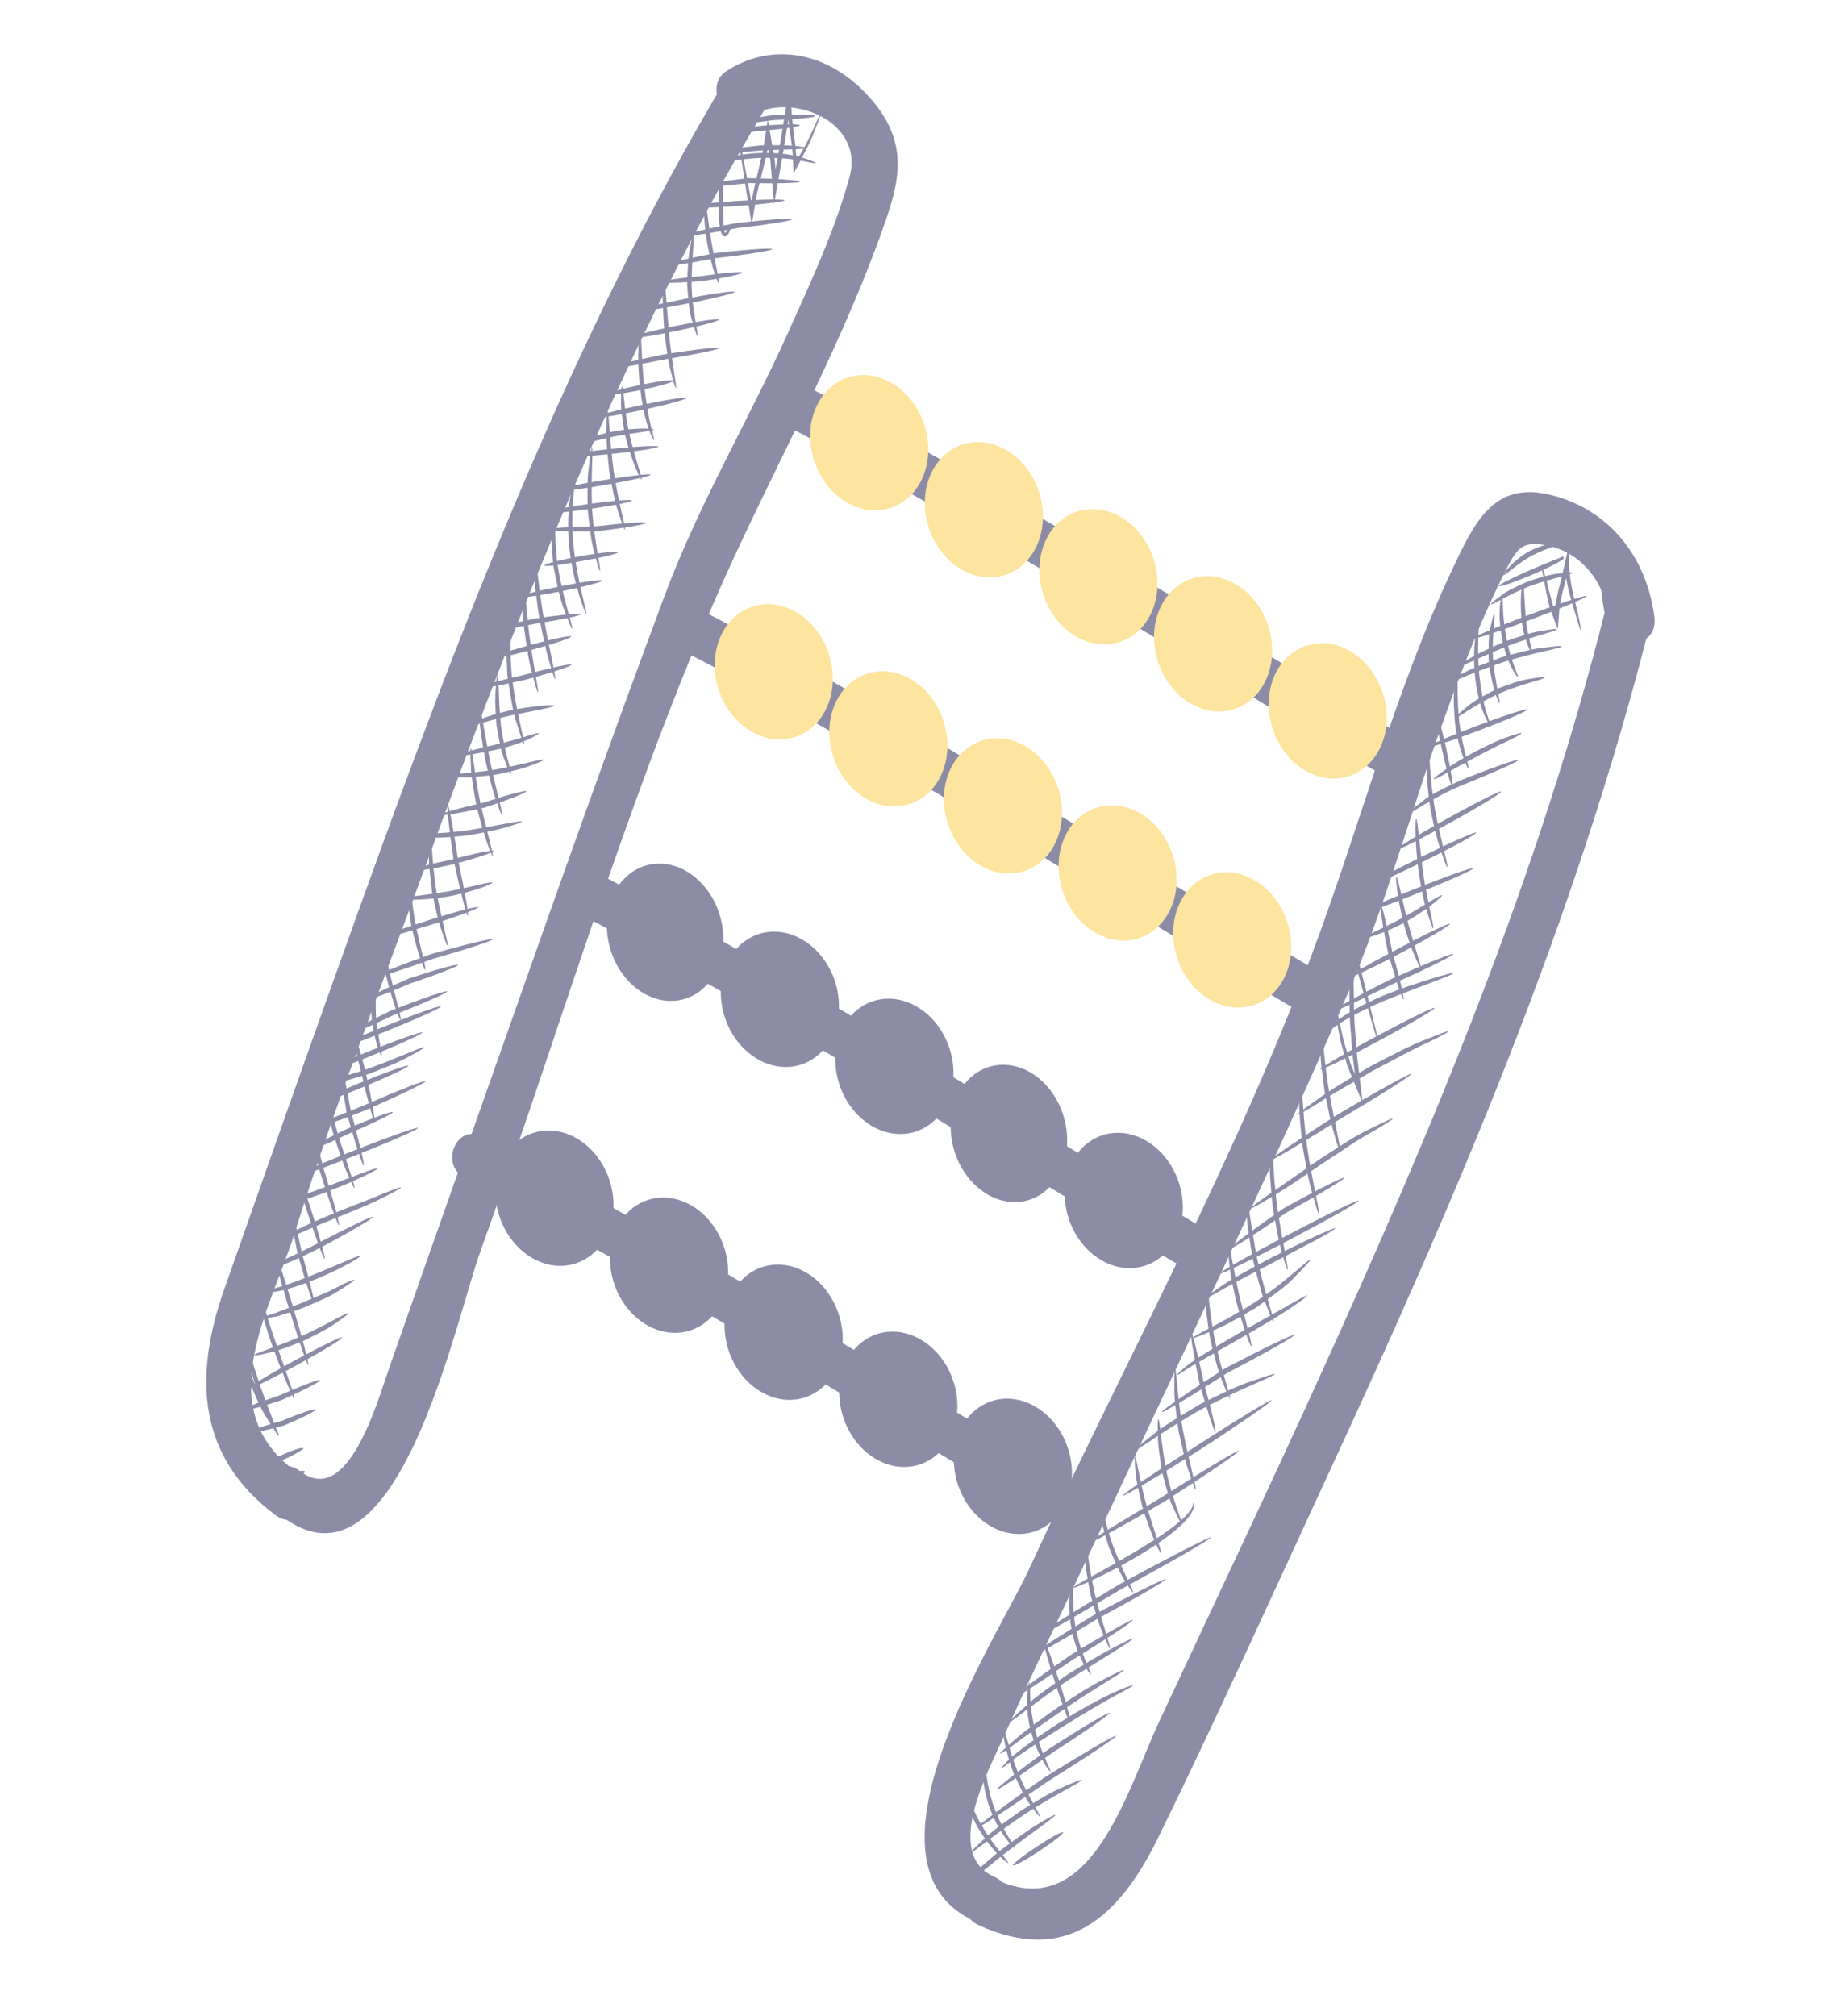 <svg width="272" height="297" viewBox="0 0 272 297" fill="none" xmlns="http://www.w3.org/2000/svg">
<g opacity="0.5">
<path d="M107.096 11.417C84.498 49.234 68.19 91.506 52.88 134.025C46.178 152.635 39.598 171.314 33.026 189.99C28.585 202.613 28.947 214.521 40.599 223.238C44.361 226.05 47.042 219.384 43.319 216.598C30.948 207.345 39.943 192.723 43.335 181.908C49.357 162.704 56.716 143.962 63.582 125.192C77.338 87.582 92.289 50.241 112.321 16.723C114.616 12.882 109.412 7.544 107.096 11.417Z" fill="#191A50"/>
<path d="M110.936 17.014C116.195 13.57 127.486 17.656 125.165 26.109C122.988 34.036 119.51 41.467 116.226 48.772C110.353 61.831 102.979 74.239 97.917 87.794C87.745 115.016 78.161 142.527 68.451 169.996C64.755 180.453 61.068 190.907 57.406 201.381C55.6 206.532 51.26 222.206 44.208 216.746C40.496 213.874 37.832 220.537 41.501 223.375C58.447 236.491 67.061 194.678 70.785 184.362C82.218 152.68 91.849 119.546 105.114 88.909C113.026 70.629 122.877 53.623 129.73 34.668C132.143 27.998 134.199 22.13 129.177 15.622C123.17 7.836 114.195 5.787 106.993 10.502C103.388 12.857 107.354 19.356 110.936 17.014Z" fill="#191A50"/>
<path d="M236.635 89.463C226.73 129.028 211.177 165.972 194.808 202.045C186.96 219.337 178.823 236.438 170.81 253.621C165.985 263.968 160.809 283.347 146.905 276.999C142.807 275.13 140.047 281.748 144.185 283.638C157.147 289.553 164.907 282.498 170.691 270.676C179.238 253.208 187.293 235.363 195.493 217.656C214.233 177.193 232.134 135.839 243.305 91.237C244.449 86.667 237.771 84.932 236.635 89.463Z" fill="#191A50"/>
<path d="M243.761 90.85C242.5 81.226 236.232 74.507 227.784 72.77C219.968 71.163 217.168 77.157 214.069 83.715C205.594 101.642 200.423 121.558 193.407 140.316C181.65 171.767 165.453 201.149 151.579 231.291C147.049 241.128 124.846 274.823 143.755 283.117C147.847 284.913 150.606 278.307 146.463 276.489C138.92 273.181 145.666 260.872 147.809 256.056C152.5 245.532 157.582 235.222 162.431 224.798C174.543 198.769 187.062 173.009 198.513 146.547C204.223 133.357 208.047 118.87 213.014 105.251C215.669 97.97 218.456 90.711 221.917 83.925C223.569 80.688 224.387 79.64 227.985 80.379C232.901 81.389 236.369 85.548 237.086 91.025C237.724 95.886 244.403 95.743 243.761 90.85Z" fill="#191A50"/>
<path d="M114.851 62.212C145.282 77.997 174.467 96.907 204.179 114.489C207.829 116.649 210.338 110.575 206.687 108.415C176.974 90.83 147.791 71.921 117.36 56.136C113.643 54.207 111.114 60.274 114.851 62.212Z" fill="#191A50"/>
<path d="M124.599 73.922C129.004 76.613 134.131 74.901 136.051 70.099C137.971 65.296 135.956 59.221 131.551 56.531C127.146 53.84 122.019 55.552 120.099 60.355C118.18 65.157 120.194 71.232 124.599 73.922Z" fill="#FCCC41"/>
<path d="M152.943 79.974C151.023 84.776 145.895 86.488 141.491 83.798C137.087 81.108 135.072 75.032 136.991 70.231C138.91 65.429 144.039 63.717 148.443 66.407C152.846 69.097 154.862 75.173 152.943 79.974Z" fill="#FCCC41"/>
<path d="M169.826 89.85C167.907 94.651 162.78 96.365 158.373 93.673C153.969 90.983 151.954 84.906 153.873 80.105C155.792 75.304 160.921 73.591 165.324 76.281C169.732 78.973 171.745 85.049 169.826 89.85Z" fill="#FCCC41"/>
<path d="M175.266 103.556C179.671 106.246 184.798 104.534 186.718 99.732C188.638 94.929 186.623 88.855 182.218 86.164C177.813 83.473 172.686 85.185 170.766 89.988C168.847 94.79 170.861 100.865 175.266 103.556Z" fill="#FCCC41"/>
<path d="M203.605 109.609C201.686 114.411 196.557 116.123 192.153 113.433C187.751 110.744 185.736 104.668 187.655 99.867C189.574 95.065 194.701 93.352 199.105 96.041C203.509 98.731 205.524 104.808 203.605 109.609Z" fill="#FCCC41"/>
<path d="M100.78 95.968C131.212 111.751 160.395 130.665 190.108 148.245C193.757 150.406 196.267 144.33 192.616 142.17C162.903 124.585 133.72 105.677 103.289 89.891C99.571 87.963 97.043 94.028 100.78 95.968Z" fill="#191A50"/>
<path d="M121.986 103.852C120.067 108.653 114.94 110.367 110.535 107.676C106.131 104.986 104.116 98.91 106.035 94.108C107.954 89.307 113.082 87.597 117.486 90.287C121.89 92.98 123.906 99.051 121.986 103.852Z" fill="#FCCC41"/>
<path d="M138.873 113.728C136.954 118.529 131.825 120.242 127.421 117.552C123.018 114.862 121.002 108.786 122.921 103.984C124.841 99.183 129.969 97.473 134.372 100.163C138.775 102.855 140.792 108.927 138.873 113.728Z" fill="#FCCC41"/>
<path d="M155.758 123.604C153.839 128.405 148.712 130.119 144.304 127.426C139.901 124.736 137.885 118.66 139.804 113.859C141.723 109.057 146.851 107.347 151.255 110.037C155.662 112.731 157.677 118.802 155.758 123.604Z" fill="#FCCC41"/>
<path d="M172.652 133.485C170.733 138.287 165.606 140.001 161.201 137.309C156.797 134.619 154.782 128.543 156.701 123.742C158.62 118.94 163.746 117.229 168.152 119.92C172.558 122.614 174.572 128.684 172.652 133.485Z" fill="#FCCC41"/>
<path d="M189.535 143.363C187.616 148.164 182.487 149.877 178.084 147.187C173.682 144.498 171.666 138.422 173.586 133.62C175.505 128.819 180.631 127.107 185.034 129.797C189.437 132.489 191.454 138.562 189.535 143.363Z" fill="#FCCC41"/>
<path d="M84.79 134.344C115.221 150.129 144.405 169.041 174.118 186.623C177.767 188.784 180.276 182.708 176.627 180.546C146.913 162.963 117.73 144.055 87.299 128.27C83.582 126.339 81.054 132.404 84.79 134.344Z" fill="#191A50"/>
<path d="M104.655 144.492C107.647 140.533 107.093 134.129 103.417 130.188C99.741 126.247 94.335 126.262 91.343 130.221C88.351 134.179 88.906 140.584 92.582 144.525C96.257 148.466 101.663 148.451 104.655 144.492Z" fill="#191A50"/>
<path d="M122.889 152.107C120.971 156.906 115.842 158.62 111.438 155.929C107.033 153.239 105.018 147.16 106.936 142.361C108.855 137.561 113.984 135.849 118.388 138.539C122.792 141.23 124.808 147.306 122.889 152.107Z" fill="#191A50"/>
<path d="M139.768 161.983C137.85 166.781 132.723 168.496 128.314 165.803C123.91 163.113 121.895 157.034 123.813 152.236C125.732 147.435 130.86 145.723 135.265 148.414C139.673 151.107 141.687 157.182 139.768 161.983Z" fill="#191A50"/>
<path d="M155.315 174.128C158.307 170.169 157.753 163.765 154.077 159.823C150.401 155.882 144.996 155.897 142.004 159.856C139.011 163.815 139.566 170.219 143.242 174.16C146.918 178.101 152.323 178.087 155.315 174.128Z" fill="#191A50"/>
<path d="M173.553 181.742C171.635 186.54 166.506 188.254 162.102 185.564C157.699 182.874 155.684 176.796 157.602 171.997C159.521 167.196 164.648 165.483 169.052 168.174C173.456 170.864 175.472 176.941 173.553 181.742Z" fill="#191A50"/>
<path d="M68.466 173.52C98.898 189.303 128.082 208.215 157.794 225.797C161.444 227.956 163.953 221.882 160.304 219.72C130.589 202.137 101.407 183.228 70.975 167.443C67.258 165.514 64.73 171.58 68.466 173.52Z" fill="#191A50"/>
<path d="M89.672 181.404C87.753 186.205 82.626 187.919 78.22 185.228C73.817 182.538 71.801 176.461 73.72 171.66C75.64 166.859 80.768 165.146 85.172 167.836C89.577 170.529 91.591 176.602 89.672 181.404Z" fill="#191A50"/>
<path d="M106.56 191.28C104.641 196.081 99.512 197.794 95.108 195.104C90.704 192.414 88.689 186.337 90.608 181.536C92.527 176.734 97.656 175.022 102.06 177.712C106.463 180.404 108.479 186.478 106.56 191.28Z" fill="#191A50"/>
<path d="M123.444 201.155C121.524 205.956 116.398 207.67 111.99 204.978C107.586 202.288 105.571 196.212 107.49 191.41C109.409 186.609 114.538 184.896 118.942 187.586C123.348 190.281 125.363 196.354 123.444 201.155Z" fill="#191A50"/>
<path d="M140.339 211.037C138.42 215.838 133.293 217.552 128.887 214.861C124.484 212.171 122.468 206.094 124.387 201.293C126.307 196.492 131.433 194.778 135.839 197.469C140.246 200.164 142.258 206.235 140.339 211.037Z" fill="#191A50"/>
<path d="M157.222 220.914C155.303 225.716 150.174 227.428 145.77 224.738C141.368 222.05 139.353 215.973 141.272 211.172C143.191 206.37 148.318 204.657 152.722 207.347C157.125 210.039 159.141 216.113 157.222 220.914Z" fill="#191A50"/>
<path d="M124.32 14.094C124.298 14.338 121.024 13.738 117 13.488C112.979 13.335 109.819 14.006 109.748 13.738C109.722 13.639 110.505 13.421 111.801 13.144C113.085 12.765 114.939 12.791 116.976 12.754C119.015 12.946 120.867 13.111 122.191 13.466C123.517 13.762 124.328 13.992 124.32 14.094Z" fill="#191A50"/>
<path d="M120.167 17.095C120.184 17.298 117.442 17.568 114.044 17.696C110.711 18.153 107.968 18.375 107.915 18.173C107.862 17.976 110.565 17.42 113.954 16.959C117.367 16.828 120.15 16.889 120.167 17.095Z" fill="#191A50"/>
<path d="M117.858 18.448C117.888 18.649 115.42 19.017 112.34 19.26C109.305 19.627 106.812 19.782 106.763 19.576C106.714 19.38 109.169 18.892 112.245 18.523C115.314 18.278 117.827 18.244 117.858 18.448Z" fill="#191A50"/>
<path d="M118.798 21.788C118.806 22.02 115.774 21.988 112.072 22.174C108.382 22.438 105.456 23.065 105.389 22.816C105.363 22.717 106.078 22.478 107.265 22.178C108.439 21.815 110.124 21.633 111.986 21.438C115.735 21.246 118.793 21.613 118.798 21.788Z" fill="#191A50"/>
<path d="M120.192 24.025C120.17 24.139 119.271 23.908 117.828 23.635C116.38 23.38 114.375 23.203 112.173 23.263C107.772 23.463 104.298 24.385 104.237 24.14C104.213 24.047 105.056 23.729 106.463 23.356C107.872 23.006 109.858 22.618 112.103 22.528C114.35 22.465 116.412 22.73 117.877 23.123C119.339 23.536 120.211 23.945 120.192 24.025Z" fill="#191A50"/>
<path d="M117.895 26.764C117.89 26.968 114.521 27.06 110.368 26.982C106.268 27.446 102.908 27.654 102.866 27.454C102.822 27.253 106.147 26.711 110.289 26.243C114.492 26.318 117.9 26.564 117.895 26.764Z" fill="#191A50"/>
<path d="M115.593 29.512C115.617 29.715 112.378 30.099 108.355 30.37C104.333 30.641 101.052 30.693 101.028 30.49C101.004 30.287 104.245 29.904 108.266 29.632C112.288 29.361 115.569 29.307 115.593 29.512Z" fill="#191A50"/>
<path d="M116.756 32.303C116.786 32.507 113.116 33.096 108.559 33.618C104.081 34.474 100.405 35.016 100.348 34.814C100.293 34.615 103.911 33.743 108.431 32.88C113.002 32.356 116.728 32.097 116.756 32.303Z" fill="#191A50"/>
<path d="M113.779 36.71C113.808 36.913 110.138 37.503 105.582 38.024C101.103 38.881 97.427 39.422 97.371 39.221C97.316 39.022 100.934 38.15 105.453 37.286C110.024 36.763 113.75 36.504 113.779 36.71Z" fill="#191A50"/>
<path d="M109.391 40.167C109.444 40.366 106.84 40.92 103.578 41.402C100.309 41.688 97.634 41.733 97.603 41.534C97.571 41.327 100.204 40.95 103.473 40.664C106.69 40.185 109.34 39.966 109.391 40.167Z" fill="#191A50"/>
<path d="M108.251 43.004C108.29 43.206 105.017 44.008 100.94 44.796C96.863 45.584 93.516 46.057 93.463 45.858C93.411 45.658 96.686 44.858 100.774 44.066C104.866 43.277 108.212 42.8 108.251 43.004Z" fill="#191A50"/>
<path d="M105.959 47.083C105.994 47.285 103.133 48.049 99.567 48.783C96.004 49.518 93.073 49.949 93.021 49.749C92.968 49.549 95.83 48.788 99.412 48.049C102.994 47.311 105.925 46.878 105.959 47.083Z" fill="#191A50"/>
<path d="M105.969 51.285C105.997 51.491 102.291 52.251 97.694 52.998C93.117 53.935 89.373 54.53 89.331 54.329C89.287 54.126 92.962 53.204 97.533 52.268C102.164 51.513 105.942 51.081 105.969 51.285Z" fill="#191A50"/>
<path d="M99.29 56.079C99.335 56.279 97.199 56.892 94.52 57.446C91.84 57.997 89.63 58.281 89.586 58.078C89.54 57.875 91.677 57.265 94.356 56.711C97.036 56.16 99.244 55.875 99.29 56.079Z" fill="#191A50"/>
<path d="M101.149 58.638C101.201 58.838 98.186 59.654 94.413 60.458C90.659 61.259 87.57 61.744 87.517 61.544C87.465 61.344 90.481 60.529 94.253 59.725C98.012 58.924 101.097 58.436 101.149 58.638Z" fill="#191A50"/>
<path d="M96.314 63.287C96.332 63.535 93.535 63.707 90.169 64.383C86.818 65.122 84.144 65.944 84.068 65.714C84.012 65.552 86.603 64.402 90.004 63.65C93.429 62.963 96.308 63.124 96.314 63.287Z" fill="#191A50"/>
<path d="M97.016 65.806C97.04 66.009 93.754 66.512 89.678 66.927C85.583 67.342 82.246 67.514 82.222 67.311C82.198 67.106 85.485 66.606 89.559 66.191C93.655 65.773 96.992 65.601 97.016 65.806Z" fill="#191A50"/>
<path d="M95.87 69.942C95.909 70.144 92.528 70.884 88.316 71.59C84.104 72.298 80.658 72.704 80.618 72.504C80.579 72.302 83.962 71.564 88.171 70.857C92.383 70.149 95.831 69.738 95.87 69.942Z" fill="#191A50"/>
<path d="M93.116 73.739C93.152 73.942 90.232 74.52 86.593 75.03C82.955 75.54 79.978 75.788 79.942 75.584C79.906 75.381 82.828 74.804 86.464 74.294C90.102 73.784 93.08 73.534 93.116 73.739Z" fill="#191A50"/>
<path d="M95.212 77.042C95.254 77.242 92.035 77.793 88.019 78.269C83.958 78.367 80.649 78.214 80.647 78.02C80.642 77.805 83.907 77.627 87.929 77.533C91.908 77.059 95.169 76.839 95.212 77.042Z" fill="#191A50"/>
<path d="M91.067 81.365C91.116 81.567 88.707 82.144 85.7 82.665C82.716 83.223 80.257 83.513 80.207 83.312C80.156 83.111 82.554 82.494 85.559 81.932C88.555 81.409 91.021 81.163 91.067 81.365Z" fill="#191A50"/>
<path d="M88.771 85.53C88.821 85.73 86.117 86.436 82.736 87.108C79.354 87.777 76.574 88.159 76.525 87.956C76.476 87.756 79.18 87.049 82.561 86.378C85.943 85.707 88.722 85.327 88.771 85.53Z" fill="#191A50"/>
<path d="M85.554 90.509C85.59 90.714 82.605 91.322 78.889 91.888C75.221 92.638 72.204 93.083 72.152 92.883C72.098 92.683 75.052 91.91 78.746 91.154C82.47 90.585 85.519 90.307 85.554 90.509Z" fill="#191A50"/>
<path d="M84.182 93.775C84.229 93.977 81.587 94.867 78.28 95.764C74.954 96.665 72.218 97.23 72.171 97.027C72.124 96.825 74.765 95.935 78.075 95.04C81.399 94.137 84.135 93.573 84.182 93.775Z" fill="#191A50"/>
<path d="M84.199 97.935C84.266 98.128 81.219 99.138 77.393 100.161C73.547 101.031 70.391 101.573 70.339 101.373C70.287 101.171 73.368 100.302 77.218 99.432C81.009 98.415 84.13 97.735 84.199 97.935Z" fill="#191A50"/>
<path d="M81.68 103.962C81.72 104.186 78.715 104.705 75.06 105.45C71.418 106.254 68.615 107.409 68.513 107.16C68.475 107.064 69.152 106.706 70.29 106.204C71.407 105.632 73.061 105.199 74.89 104.718C78.59 103.965 81.648 103.776 81.68 103.962Z" fill="#191A50"/>
<path d="M79.386 108.057C79.46 108.202 76.938 109.575 73.557 110.359C70.181 111.096 67.427 111.509 67.375 111.309C67.321 111.105 70.028 110.361 73.377 109.626C76.715 108.855 79.284 107.824 79.386 108.057Z" fill="#191A50"/>
<path d="M80.098 111.948C80.13 112.046 79.365 112.375 78.099 112.824C76.848 113.335 75.025 113.72 73.014 114.137C70.97 114.381 69.118 114.627 67.746 114.504C66.383 114.452 65.544 114.371 65.54 114.269C65.533 114.016 68.861 114.042 72.871 113.404C76.87 112.704 80.017 111.697 80.098 111.948Z" fill="#191A50"/>
<path d="M77.568 116.577C77.633 116.775 74.874 117.857 71.402 118.994C67.825 119.793 64.894 120.272 64.864 120.069C64.833 119.863 67.668 119.059 71.196 118.272C74.651 117.14 77.5 116.378 77.568 116.577Z" fill="#191A50"/>
<path d="M76.902 121.049C76.929 121.149 76.064 121.45 74.64 121.86C73.227 122.313 71.21 122.68 68.981 123.079C66.717 123.289 64.671 123.545 63.153 123.348C61.647 123.247 60.721 123.132 60.723 123.031C60.727 122.77 64.403 122.972 68.852 122.344C73.288 121.651 76.841 120.814 76.902 121.049Z" fill="#191A50"/>
<path d="M72.755 125.372C72.824 125.569 70.085 126.47 66.643 127.385C63.181 128.119 60.33 128.529 60.281 128.331C60.23 128.127 63.008 127.386 66.475 126.652C69.877 125.748 72.687 125.176 72.755 125.372Z" fill="#191A50"/>
<path d="M72.54 130.049C72.6 130.206 69.745 131.409 66.012 132.091C62.268 132.722 59.146 132.599 59.138 132.424C59.12 132.188 62.169 131.98 65.862 131.356C69.552 130.684 72.462 129.816 72.54 130.049Z" fill="#191A50"/>
<path d="M70.477 133.66C70.543 133.858 67.386 135.027 63.423 136.275C59.463 137.521 56.209 138.368 56.16 138.167C56.11 137.965 59.268 136.794 63.216 135.553C67.16 134.31 70.412 133.462 70.477 133.66Z" fill="#191A50"/>
<path d="M72.572 138.398C72.598 138.498 71.618 138.872 70.012 139.399C68.406 139.924 66.172 140.601 63.694 141.301C61.273 142.173 59.069 142.921 57.456 143.429C55.845 143.934 54.828 144.201 54.79 144.105C54.753 144.008 55.705 143.567 57.279 142.928C58.851 142.29 61.044 141.457 63.48 140.584C65.965 139.879 68.226 139.282 69.87 138.889C71.515 138.49 72.545 138.297 72.572 138.398Z" fill="#191A50"/>
<path d="M67.502 142.164C67.549 142.367 64.405 143.585 60.482 144.883C56.661 146.524 53.497 147.695 53.419 147.503C53.342 147.31 56.391 145.821 60.228 144.174C64.197 142.857 67.455 141.961 67.502 142.164Z" fill="#191A50"/>
<path d="M65.905 146.065C65.968 146.265 62.412 147.829 57.962 149.564C53.639 151.63 50.065 153.149 49.979 152.959C49.893 152.769 53.346 150.933 57.691 148.859C62.165 147.113 65.842 145.866 65.905 146.065Z" fill="#191A50"/>
<path d="M64.983 148.273C65.021 148.37 64.137 148.826 62.677 149.488C61.216 150.15 59.18 151.013 56.913 151.927C52.381 153.75 48.655 155.067 48.593 154.871C48.53 154.672 52.142 153.037 56.663 151.22C61.182 149.397 64.907 148.079 64.983 148.273Z" fill="#191A50"/>
<path d="M62.228 152.124C62.265 152.22 61.382 152.677 59.921 153.338C58.46 154 56.424 154.863 54.157 155.777C49.625 157.6 45.899 158.918 45.837 158.721C45.774 158.522 49.387 156.887 53.907 155.07C58.426 153.247 62.151 151.929 62.228 152.124Z" fill="#191A50"/>
<path d="M62.466 154.323C62.507 154.416 61.65 154.929 60.224 155.681C58.822 156.493 56.749 157.283 54.47 158.177C52.129 158.886 50.014 159.544 48.421 159.77C46.845 160.06 45.863 160.186 45.842 160.083C45.79 159.833 49.641 159.002 54.236 157.46C58.804 155.826 62.359 154.09 62.466 154.323Z" fill="#191A50"/>
<path d="M60.171 157.017C60.234 157.217 57.087 158.69 53.142 160.31C49.198 161.929 45.935 163.084 45.859 162.893C45.782 162.7 48.93 161.225 52.888 159.6C56.847 157.973 60.108 156.817 60.171 157.017Z" fill="#191A50"/>
<path d="M62.717 159.286C62.753 159.382 61.805 159.902 60.242 160.66C58.682 161.42 56.498 162.419 54.072 163.481C51.606 164.451 49.383 165.357 47.687 165.76C46.015 166.224 44.969 166.461 44.943 166.36C44.88 166.113 48.949 164.845 53.806 162.776C56.229 161.716 58.436 160.798 60.052 160.165C61.666 159.532 62.681 159.188 62.717 159.286Z" fill="#191A50"/>
<path d="M57.885 163.847C57.947 164.049 55.04 165.463 51.396 167.026C47.789 168.742 44.805 169.974 44.73 169.78C44.655 169.587 47.51 168.04 51.109 166.331C54.786 164.747 57.824 163.648 57.885 163.847Z" fill="#191A50"/>
<path d="M61.602 166.187C61.637 166.282 60.599 166.795 58.887 167.542C57.177 168.291 54.794 169.276 52.147 170.321C49.499 171.365 47.088 172.27 45.332 172.89C43.575 173.51 42.474 173.844 42.443 173.744C42.411 173.645 43.453 173.132 45.165 172.385C46.875 171.637 49.256 170.652 51.897 169.609C54.542 168.568 56.948 167.663 58.704 167.043C60.459 166.422 61.565 166.088 61.602 166.187Z" fill="#191A50"/>
<path d="M55.61 172.16C55.647 172.256 54.809 172.715 53.42 173.375C52.04 174.056 50.079 174.864 47.897 175.706C45.699 176.501 43.683 177.166 42.167 177.457C40.629 177.694 39.689 177.784 39.678 177.682C39.669 177.579 40.582 177.301 42.039 176.939C43.489 176.529 45.47 175.784 47.652 174.995C52.011 173.352 55.526 171.941 55.61 172.16Z" fill="#191A50"/>
<path d="M59.088 174.959C59.129 175.052 58.108 175.617 56.42 176.453C54.745 177.332 52.342 178.288 49.697 179.367C44.385 181.442 40.281 183.589 40.162 183.35C40.118 183.257 41.117 182.649 42.775 181.74C44.408 180.765 46.8 179.767 49.44 178.658C52.084 177.581 54.513 176.704 56.225 175.957C57.954 175.251 59.048 174.863 59.088 174.959Z" fill="#191A50"/>
<path d="M54.941 179.296C54.982 179.39 54.119 179.957 52.689 180.796C51.261 181.635 49.259 182.742 47.025 183.923C44.75 185.016 42.702 186.034 41.121 186.527C39.563 187.076 38.591 187.367 38.559 187.268C38.485 187.024 42.254 185.546 46.722 183.236C48.948 182.055 50.982 181.031 52.472 180.311C53.959 179.595 54.899 179.199 54.941 179.296Z" fill="#191A50"/>
<path d="M53.12 185.017C53.203 185.194 50.175 187.018 46.165 188.616C44.167 189.422 42.297 190.004 40.892 190.254C39.496 190.572 38.505 190.196 38.569 190.06C38.61 190.011 39.419 190.164 40.769 189.736C42.106 189.364 43.922 188.709 45.909 187.909C49.885 186.322 53.031 184.818 53.12 185.017Z" fill="#191A50"/>
<path d="M52.206 188.558C52.256 188.646 51.573 189.137 50.42 189.859C49.838 190.207 49.159 190.669 48.361 191.067C47.549 191.429 46.654 191.823 45.716 192.242C43.849 193.105 42.038 193.544 40.767 193.964C39.412 194.22 38.587 194.294 38.588 194.195C38.588 194.089 39.379 193.816 40.618 193.451C41.842 192.904 43.606 192.391 45.454 191.535C46.392 191.14 47.285 190.766 48.098 190.428C48.901 190.071 49.587 189.667 50.191 189.384C51.383 188.79 52.156 188.467 52.206 188.558Z" fill="#191A50"/>
<path d="M51.306 193.502C51.357 193.59 50.669 194.122 49.508 194.909C48.378 195.76 46.649 196.59 44.755 197.54C42.791 198.306 41.021 199.032 39.66 199.298C38.319 199.627 37.482 199.777 37.456 199.676C37.396 199.431 40.646 198.495 44.478 196.837C48.285 195.105 51.18 193.28 51.306 193.502Z" fill="#191A50"/>
<path d="M50.395 197.068C50.483 197.256 47.455 199.101 43.632 201.186C39.81 203.272 36.641 204.808 36.553 204.62C36.466 204.431 39.494 202.587 43.317 200.501C47.138 198.415 50.309 196.877 50.395 197.068Z" fill="#191A50"/>
<path d="M47.186 203.343C47.267 203.534 44.685 204.864 41.42 206.31C38.021 207.43 35.227 208.163 35.181 207.961C35.137 207.757 37.816 206.7 41.163 205.602C44.409 204.163 47.107 203.149 47.186 203.343Z" fill="#191A50"/>
<path d="M46.507 207.665C46.591 207.853 44.517 208.906 41.873 210.012C39.118 210.779 36.85 211.231 36.809 211.027C36.767 210.822 38.931 210.048 41.64 209.295C44.242 208.204 46.423 207.477 46.507 207.665Z" fill="#191A50"/>
<path d="M44.684 213.355C44.774 213.539 43.323 214.378 41.436 215.222C39.438 215.725 37.791 215.962 37.757 215.756C37.721 215.55 39.265 214.989 41.203 214.505C43.034 213.681 44.594 213.169 44.684 213.355Z" fill="#191A50"/>
<path d="M44.93 216.815C44.996 217.01 44.328 217.396 43.438 217.674C42.49 217.817 41.693 217.675 41.694 217.482C41.694 217.264 42.397 217.07 43.256 216.946C44.115 216.676 44.863 216.617 44.93 216.815Z" fill="#191A50"/>
<path d="M40.385 215.936C40.329 215.993 39.653 215.255 38.68 213.92C37.752 212.555 36.578 210.538 35.695 208.101C34.837 205.659 34.399 203.345 34.211 201.679C34.045 200.007 34.05 198.978 34.131 198.979C34.363 198.964 34.608 203.11 36.29 207.864C38.002 212.62 40.56 215.778 40.385 215.936Z" fill="#191A50"/>
<path d="M41.007 211.545C40.895 211.622 39.23 208.668 37.838 204.693C36.489 200.707 35.874 197.351 36.022 197.322C36.218 197.277 37.105 200.537 38.437 204.465C39.806 208.379 41.196 211.43 41.007 211.545Z" fill="#191A50"/>
<path d="M41.105 211.546C41.039 211.605 40.398 210.656 39.41 209.056C38.316 207.524 37.365 205.052 36.269 202.367C35.434 199.58 34.682 197.057 34.446 195.167C34.122 193.295 33.966 192.14 34.054 192.129C34.314 192.092 35.056 196.712 36.867 202.142C38.788 207.534 41.316 211.371 41.105 211.546Z" fill="#191A50"/>
<path d="M43.371 206.05C43.29 206.085 42.835 205.124 42.167 203.544C41.48 201.972 40.655 199.741 39.764 197.264C38.982 194.744 38.245 192.471 37.958 190.756C37.611 189.057 37.441 188.009 37.529 187.993C37.746 187.962 38.676 192.094 40.362 197.04C42.095 201.972 43.547 205.972 43.371 206.05Z" fill="#191A50"/>
<path d="M45.424 201.105C45.257 201.162 43.92 197.229 42.438 192.318C40.958 187.407 39.891 183.378 40.057 183.321C40.226 183.262 41.56 187.196 43.043 192.108C44.526 197.017 45.591 201.045 45.424 201.105Z" fill="#191A50"/>
<path d="M46.261 192.058C46.095 192.119 45.02 188.875 43.871 184.805C43.014 180.67 42.462 177.299 42.64 177.279C42.817 177.256 43.649 180.561 44.498 184.658C45.636 188.683 46.427 191.995 46.261 192.058Z" fill="#191A50"/>
<path d="M47.844 185.47C47.678 185.528 46.473 182.269 45.153 178.189C43.834 174.111 42.9 170.755 43.066 170.698C43.235 170.639 44.438 173.899 45.757 177.979C47.078 182.058 48.012 185.411 47.844 185.47Z" fill="#191A50"/>
<path d="M49.947 180.528C49.782 180.589 48.486 176.926 47.058 172.349C45.893 167.678 45.154 163.852 45.32 163.836C45.506 163.814 46.522 167.551 47.674 172.167C49.097 176.725 50.113 180.467 49.947 180.528Z" fill="#191A50"/>
<path d="M52.225 175.028C52.146 175.064 51.73 174.188 51.123 172.733C50.478 171.297 49.814 169.215 49.074 166.917C48.491 164.573 47.932 162.456 47.795 160.873C47.588 159.306 47.508 158.34 47.596 158.335C47.828 158.322 48.386 162.146 49.687 166.736C51.063 171.305 52.413 174.941 52.225 175.028Z" fill="#191A50"/>
<path d="M53.592 171.734C53.434 171.794 52.262 168.255 51.061 163.81C50.248 159.275 49.736 155.592 49.916 155.585C50.093 155.578 50.892 159.199 51.689 163.673C52.88 168.067 53.767 171.668 53.592 171.734Z" fill="#191A50"/>
<path d="M55.163 165.148C54.988 165.19 54.111 161.893 53.181 157.792C52.109 153.756 51.378 150.431 51.542 150.368C51.711 150.306 52.725 153.57 53.81 157.656C54.737 161.753 55.332 165.107 55.163 165.148Z" fill="#191A50"/>
<path d="M56.208 155.549C56.086 155.612 55.018 153.034 54.739 149.643C54.705 147.957 54.707 146.435 55.023 145.401C55.248 144.353 55.429 143.735 55.516 143.772C55.603 143.808 55.585 144.488 55.48 145.533C55.29 146.563 55.364 148.029 55.392 149.648C55.661 152.887 56.417 155.475 56.208 155.549Z" fill="#191A50"/>
<path d="M59.046 150.326C58.907 150.38 57.587 146.962 56.593 142.542C56.203 140.311 55.83 138.296 55.829 136.816C55.757 135.344 55.757 134.444 55.847 134.448C56.084 134.462 56.311 138.054 57.223 142.419C58.204 146.77 59.242 150.256 59.046 150.326Z" fill="#191A50"/>
<path d="M62.665 142.904C62.525 142.958 61.379 140.081 60.605 136.324C59.894 132.541 60.141 129.454 60.264 129.488C60.504 129.519 60.55 132.535 61.243 136.219C61.998 139.892 62.861 142.834 62.665 142.904Z" fill="#191A50"/>
<path d="M65.936 139.322C65.852 139.351 65.524 138.49 65.055 137.062C64.527 135.651 64.133 133.608 63.657 131.364C63.4 129.09 63.095 127.029 63.227 125.542C63.268 124.057 63.338 123.155 63.426 123.169C63.666 123.213 63.588 126.825 64.298 131.283C65.095 135.721 66.142 139.247 65.936 139.322Z" fill="#191A50"/>
<path d="M68.939 134.923C68.769 134.969 67.83 131.333 66.857 126.797C66.178 122.224 65.774 118.505 65.951 118.495C66.13 118.487 66.823 122.162 67.496 126.703C68.461 131.197 69.111 134.876 68.939 134.923Z" fill="#191A50"/>
<path d="M72.589 126.128C72.45 126.182 71.13 122.765 70.136 118.344C69.746 116.114 69.373 114.098 69.371 112.619C69.3 111.147 69.3 110.247 69.39 110.251C69.627 110.264 69.855 113.854 70.766 118.221C71.747 122.573 72.785 126.059 72.589 126.128Z" fill="#191A50"/>
<path d="M73.971 120.096C73.887 120.125 73.544 119.232 73.054 117.757C72.517 116.293 72.029 114.2 71.501 111.884C70.606 107.22 70.355 103.407 70.504 103.399C70.709 103.385 71.249 107.164 72.134 111.771C73.079 116.368 74.18 120.021 73.971 120.096Z" fill="#191A50"/>
<path d="M75.278 114.055C75.198 114.094 74.865 113.336 74.386 112.063C73.816 110.812 73.524 108.939 73.167 106.898C73.015 104.843 72.892 102.979 73.036 101.659C73.116 100.333 73.212 99.526 73.303 99.541C73.545 99.578 73.397 102.844 73.814 106.856C74.312 110.865 75.502 113.948 75.278 114.055Z" fill="#191A50"/>
<path d="M77.214 109.66C77.13 109.689 76.751 108.582 76.203 106.75C75.544 104.942 75.202 102.318 74.748 99.438C74.64 96.546 74.464 93.918 74.785 92.075C74.985 90.219 75.15 89.091 75.24 89.116C75.509 89.185 74.921 93.719 75.398 99.415C76.045 105.101 77.463 109.576 77.214 109.66Z" fill="#191A50"/>
<path d="M79.253 101.976C79.167 101.999 78.852 100.939 78.413 99.2C77.901 97.469 77.575 95.014 77.191 92.314C76.955 89.604 76.758 87.153 76.764 85.386C76.733 83.616 76.762 82.528 76.852 82.532C77.065 82.541 77.302 86.914 77.841 92.28C78.447 97.639 79.478 101.915 79.253 101.976Z" fill="#191A50"/>
<path d="M81.791 100.043C81.705 100.066 81.368 99.023 80.893 97.32C80.376 95.624 79.897 93.222 79.383 90.566C79.011 87.891 78.677 85.467 78.672 83.708C78.603 81.951 78.605 80.872 78.695 80.876C78.933 80.887 79.163 85.205 80.022 90.483C80.959 95.748 81.996 99.989 81.791 100.043Z" fill="#191A50"/>
<path d="M84.292 92.628C84.212 92.665 83.801 91.665 83.203 90.003C82.495 88.371 82.061 85.959 81.522 83.313C81.315 80.636 81.052 78.2 81.314 76.483C81.455 74.757 81.585 73.707 81.674 73.731C81.941 73.792 81.499 78.007 82.164 83.249C82.991 88.479 84.539 92.525 84.292 92.628Z" fill="#191A50"/>
<path d="M86.375 90.423C86.298 90.452 85.871 89.397 85.317 87.642C84.792 85.88 84.174 83.392 83.871 80.592C83.597 77.787 83.726 75.257 83.985 73.478C84.282 71.711 84.596 70.67 84.668 70.7C84.771 70.738 84.62 71.832 84.444 73.59C84.308 75.36 84.255 77.825 84.522 80.561C85.133 86.038 86.597 90.358 86.375 90.423Z" fill="#191A50"/>
<path d="M88.39 84.106C88.303 84.129 88.01 83.142 87.603 81.513C87.104 79.9 86.866 77.596 86.589 75.055C86.559 72.522 86.525 70.221 86.787 68.612C86.972 66.99 87.129 66.002 87.219 66.025C87.463 66.081 87.031 70.081 87.245 75.067C87.606 80.053 88.642 84.045 88.39 84.106Z" fill="#191A50"/>
<path d="M92.07 78.054C91.986 78.083 91.645 77.144 91.157 75.592C90.593 74.058 90.212 71.838 89.76 69.395C89.517 66.934 89.282 64.707 89.354 63.106C89.365 61.502 89.417 60.519 89.507 60.528C89.737 60.55 89.792 64.497 90.407 69.337C91.128 74.164 92.297 77.975 92.07 78.054Z" fill="#191A50"/>
<path d="M94.519 70.643C94.409 70.709 92.983 67.85 92.075 63.99C91.758 62.046 91.435 60.282 91.51 59.001C91.507 57.722 91.551 56.947 91.641 56.956C91.881 56.985 91.919 60.092 92.707 63.863C93.587 67.613 94.724 70.545 94.519 70.643Z" fill="#191A50"/>
<path d="M96.378 64.876C96.328 64.91 95.846 64.111 95.415 62.686C94.937 61.272 94.564 59.251 94.301 57.018C93.789 52.538 94.187 48.952 94.349 48.991C94.547 49.026 94.448 52.588 94.95 56.985C95.211 59.176 95.504 61.163 95.859 62.566C96.163 63.981 96.487 64.822 96.378 64.876Z" fill="#191A50"/>
<path d="M99.582 57.181C99.496 57.203 99.23 56.306 98.869 54.832C98.444 53.364 98.199 51.29 97.911 49.001C97.54 44.418 97.605 40.74 97.767 40.745C97.965 40.752 98.195 44.452 98.562 48.978C98.991 53.508 99.806 57.122 99.582 57.181Z" fill="#191A50"/>
<path d="M102.755 49.49C102.673 49.52 102.396 48.705 102.017 47.339C101.523 45.986 101.424 44.042 101.243 41.901C101.33 39.789 101.387 37.867 101.675 36.542C101.901 35.201 102.085 34.392 102.174 34.416C102.399 34.483 101.93 37.801 101.901 41.948C102.004 46.116 103.011 49.403 102.755 49.49Z" fill="#191A50"/>
<path d="M105.932 41.799C105.786 41.863 104.762 39.12 104.169 35.594C103.587 32.069 103.65 29.187 103.797 29.204C104.011 29.217 104.237 32.045 104.81 35.514C105.392 38.975 106.118 41.726 105.932 41.799Z" fill="#191A50"/>
<path d="M107.654 33.324C107.697 33.35 107.673 33.517 107.594 33.809C107.542 33.948 107.495 34.126 107.393 34.318C107.32 34.458 107.142 34.863 106.735 34.834C106.54 34.807 106.393 34.568 106.298 34.366C106.225 34.191 106.184 34.025 106.143 33.856C106.066 33.518 106.021 33.17 105.983 32.802C105.913 32.071 105.883 31.275 105.882 30.446C105.897 27.13 106.204 24.51 106.367 24.531C106.565 24.557 106.552 27.238 106.539 30.506C106.541 31.323 106.549 32.1 106.584 32.8C106.606 33.147 106.629 33.479 106.673 33.772C106.697 33.916 106.721 34.053 106.754 34.158C106.773 34.226 106.775 34.249 106.813 34.277C106.915 34.365 107.244 33.83 107.364 33.659C107.512 33.419 107.611 33.298 107.654 33.324Z" fill="#191A50"/>
<path d="M121.091 16.377C121.122 16.396 120.964 16.854 120.649 17.689C120.312 18.511 119.897 19.764 119.195 21.239C118.821 21.961 118.408 22.764 117.961 23.631C117.788 23.959 117.615 24.293 117.437 24.631L117.134 25.209L116.976 25.504C116.913 25.653 116.95 25.347 116.931 25.287C116.893 24.476 116.852 23.636 116.81 22.77C116.64 20.412 115.979 17.753 115.983 14.765C116.175 14.799 116.379 14.834 116.582 14.869C116.274 16.854 115.949 18.949 115.611 21.128C115.429 22.202 115.24 23.294 115.051 24.404C114.902 25.265 114.751 26.13 114.598 27.005L114.302 28.709L114.155 29.565C114.106 29.795 114.045 30.383 114.029 29.829C113.865 27.875 113.703 25.945 113.543 24.042C113.507 23.491 113.375 22.949 113.298 22.409L113.166 21.605C113.163 21.552 113.159 21.574 113.148 21.623C113.017 22.637 112.741 23.586 112.521 24.52C112.294 25.448 112.069 26.354 111.854 27.233C111.744 27.669 111.639 28.102 111.533 28.527C111.43 29.01 111.405 29.257 111.291 29.928C111.166 30.688 111.043 31.437 110.925 32.172L110.838 32.71L110.793 32.974C110.787 33.01 110.78 33.078 110.772 33.09L110.75 32.948L110.566 31.834C110.377 30.678 110.196 29.57 110.023 28.512C109.561 25.529 109.186 23.114 108.927 21.445C108.814 20.61 108.724 19.963 108.663 19.523C108.609 19.081 108.591 18.849 108.614 18.847C108.66 18.842 108.858 19.758 109.179 21.413C109.483 23.069 109.925 25.466 110.473 28.428C110.554 28.857 110.635 29.301 110.721 29.767L110.744 29.883C110.752 29.898 110.759 29.798 110.764 29.767L110.796 29.508C110.974 28.013 111.546 26.096 111.938 24.282C112.15 23.349 112.414 22.419 112.536 21.408C112.691 20.425 112.848 19.431 113.006 18.428L113.125 17.666C113.167 17.7 113.213 18.12 113.258 18.332L113.526 19.902C113.661 20.705 113.801 21.516 113.938 22.331C114.018 22.882 114.154 23.426 114.193 23.989L114.277 24.962L114.274 24.968L114.275 24.971L114.41 24.206C114.605 23.087 114.797 21.988 114.989 20.907C115.338 18.762 115.672 16.698 115.99 14.743L116.589 14.846C116.558 17.667 117.174 20.345 117.314 22.767C117.356 24.077 117.263 23.816 117.596 23.325C118.062 22.488 118.49 21.715 118.877 21.014C119.619 19.588 120.089 18.365 120.478 17.58C120.847 16.78 121.06 16.359 121.091 16.377Z" fill="#191A50"/>
<path d="M221.533 84.716C221.43 84.632 222.834 82.626 225.289 81.235C227.783 79.961 230.049 79.772 230.068 79.921C230.124 80.181 227.993 80.697 225.603 81.92C223.261 83.246 221.712 84.917 221.533 84.716Z" fill="#191A50"/>
<path d="M220.849 86.335C220.784 86.153 222.988 85.057 225.766 83.853C227.156 83.252 228.424 82.739 229.344 82.383C229.574 82.295 229.781 82.214 229.964 82.145L230.088 82.093L230.14 82.071C230.187 82.06 230.077 82.054 230.126 82.206C230.174 82.264 230.259 82.207 230.252 82.208C230.214 82.238 230.165 82.341 230.185 82.35C230.301 82.389 230.094 82.369 230.067 82.389C229.794 82.425 229.633 82.434 229.616 82.381C229.6 82.332 229.728 82.232 229.984 82.107C230.089 82.085 230.029 82.014 230.315 82.04C230.359 82.066 230.397 82.055 230.414 82.208C230.396 82.378 230.31 82.391 230.327 82.391L230.262 82.439L230.136 82.527C229.96 82.629 229.765 82.747 229.545 82.876C228.666 83.362 227.425 83.955 226.033 84.555C223.254 85.761 220.925 86.545 220.849 86.335Z" fill="#191A50"/>
<path d="M219.7 89.01C219.647 88.923 220.22 88.448 221.2 87.747C222.141 86.964 223.658 86.324 225.311 85.587C227.036 85.056 228.597 84.576 229.785 84.489C230.957 84.335 231.686 84.291 231.702 84.393C231.75 84.66 228.89 85.123 225.551 86.3C222.243 87.562 219.842 89.239 219.7 89.01Z" fill="#191A50"/>
<path d="M216.95 94.103C216.913 94.006 217.823 93.565 219.326 92.932C220.827 92.299 222.923 91.472 225.253 90.598C227.582 89.727 229.706 88.98 231.253 88.475C232.8 87.97 233.772 87.706 233.804 87.804C233.836 87.903 232.923 88.345 231.419 88.98C229.918 89.615 227.825 90.439 225.501 91.309C223.176 92.177 221.057 92.924 219.512 93.431C217.963 93.935 216.988 94.2 216.95 94.103Z" fill="#191A50"/>
<path d="M214.656 98.285C214.612 98.192 215.366 97.701 216.625 96.979C217.862 96.212 219.691 95.418 221.709 94.53C223.794 93.827 225.669 93.148 227.11 92.97C228.531 92.713 229.412 92.605 229.433 92.708C229.482 92.97 226.023 93.672 221.963 95.239C217.932 96.888 214.759 98.503 214.656 98.285Z" fill="#191A50"/>
<path d="M213.047 100.696C213.006 100.603 213.882 100.084 215.341 99.317C216.774 98.487 218.903 97.707 221.249 96.837C223.656 96.171 225.839 95.566 227.483 95.428C229.11 95.209 230.12 95.127 230.136 95.229C230.181 95.507 226.189 96.076 221.47 97.559C216.78 99.134 213.154 100.934 213.047 100.696Z" fill="#191A50"/>
<path d="M214.458 105.729C214.401 105.644 215.017 105.077 216.069 104.218C217.075 103.276 218.73 102.44 220.534 101.502C222.43 100.786 224.152 100.156 225.478 100.014C226.783 99.785 227.592 99.693 227.611 99.794C227.67 100.087 224.465 100.64 220.809 102.204C217.183 103.858 214.612 105.96 214.458 105.729Z" fill="#191A50"/>
<path d="M210.312 110.094C210.237 109.901 213.489 108.494 217.575 106.952C221.66 105.408 225.026 104.32 225.088 104.516C225.153 104.716 221.901 106.123 217.825 107.658C213.752 109.198 210.388 110.286 210.312 110.094Z" fill="#191A50"/>
<path d="M211.26 114.801C211.155 114.634 213.821 112.605 217.404 110.711C219.211 109.802 220.85 108.985 222.118 108.593C223.364 108.15 224.146 107.929 224.18 108.029C224.254 108.273 221.258 109.49 217.713 111.398C214.157 113.278 211.371 114.983 211.26 114.801Z" fill="#191A50"/>
<path d="M207.349 119.937C207.292 119.852 208.094 119.187 209.448 118.168C210.745 117.023 212.862 116.114 215.141 114.994C217.48 114.057 219.614 113.249 221.164 112.706C222.716 112.159 223.695 111.87 223.732 111.967C223.77 112.064 222.856 112.531 221.346 113.206C219.832 113.883 217.738 114.767 215.408 115.699C210.771 117.625 207.513 120.177 207.349 119.937Z" fill="#191A50"/>
<path d="M205.754 125.183C205.658 125 209.043 122.93 213.318 120.559C217.594 118.189 221.128 116.424 221.21 116.612C221.294 116.804 217.908 118.873 213.646 121.236C209.384 123.599 205.851 125.367 205.754 125.183Z" fill="#191A50"/>
<path d="M201.841 130.402C201.757 130.213 205.202 128.327 209.533 126.191C213.867 124.057 217.449 122.48 217.532 122.671C217.616 122.86 214.171 124.745 209.84 126.881C205.507 129.014 201.925 130.591 201.841 130.402Z" fill="#191A50"/>
<path d="M200.006 134.756C199.97 134.66 200.891 134.189 202.412 133.507C203.933 132.826 206.056 131.931 208.414 130.987C210.771 130.044 212.922 129.229 214.492 128.674C216.06 128.119 217.053 127.825 217.088 127.922C217.125 128.019 216.202 128.491 214.681 129.172C213.157 129.853 211.037 130.747 208.68 131.691C206.322 132.634 204.169 133.45 202.601 134.004C201.031 134.558 200.043 134.853 200.006 134.756Z" fill="#191A50"/>
<path d="M200.951 138.196C200.875 137.954 203.593 136.891 206.768 135.163C209.917 133.381 212.361 131.7 212.485 131.903C212.581 132.052 210.284 134.038 207.089 135.845C203.861 137.601 200.992 138.355 200.951 138.196Z" fill="#191A50"/>
<path d="M198.43 144.138C198.329 143.955 201.693 142.033 205.916 139.826C210.093 137.591 213.559 135.929 213.657 136.108C213.756 136.29 210.424 138.264 206.216 140.517C202.013 142.715 198.529 144.315 198.43 144.138Z" fill="#191A50"/>
<path d="M196.373 149.011C196.328 148.92 197.27 148.335 198.835 147.463C200.406 146.607 202.575 145.406 205.03 144.232C207.511 143.121 209.771 142.153 211.419 141.49C213.068 140.827 214.107 140.465 214.142 140.561C214.18 140.658 213.209 141.196 211.611 141.988C210.014 142.78 207.791 143.821 205.315 144.929C202.872 146.107 200.661 147.174 199.06 147.946C197.441 148.688 196.419 149.105 196.373 149.011Z" fill="#191A50"/>
<path d="M194.08 153.077C194.048 153.036 194.261 152.786 194.678 152.371C195.113 151.985 195.67 151.293 196.532 150.723C198.169 149.424 200.663 148.046 203.516 146.816C206.381 145.617 209.046 144.769 210.979 144.174C212.912 143.585 214.123 143.271 214.155 143.37C214.238 143.617 209.484 145.222 203.78 147.522C200.958 148.742 198.472 150.019 196.797 151.181C195.121 152.323 194.162 153.188 194.08 153.077Z" fill="#191A50"/>
<path d="M194.554 157.546C194.507 157.454 195.407 156.862 196.904 155.982C198.398 155.103 200.485 153.929 202.814 152.68C205.142 151.429 207.266 150.336 208.819 149.577C210.373 148.819 211.352 148.4 211.396 148.494C211.439 148.589 210.535 149.183 209.039 150.061C207.543 150.942 205.46 152.11 203.135 153.36C200.812 154.608 198.689 155.701 197.139 156.459C195.584 157.216 194.6 157.638 194.554 157.546Z" fill="#191A50"/>
<path d="M191.121 164.267C191.071 164.178 192.227 163.303 194.144 161.959C196.034 160.564 198.807 158.942 201.86 157.133C204.996 155.497 207.828 153.995 209.993 153.192C212.128 152.314 213.464 151.822 213.499 151.92C213.534 152.018 212.266 152.687 210.191 153.689C208.085 154.615 205.303 156.187 202.181 157.813C199.141 159.614 196.342 161.152 194.393 162.426C192.421 163.646 191.172 164.356 191.121 164.267Z" fill="#191A50"/>
<path d="M187.213 170.918C187.162 170.829 188.267 170.016 190.1 168.773C191.935 167.534 194.489 165.856 197.34 164.059C200.227 162.35 202.863 160.841 204.788 159.782C206.711 158.722 207.924 158.112 207.97 158.207C208.017 158.299 206.888 159.076 205.025 160.258C203.163 161.44 200.564 163.023 197.675 164.732C194.833 166.525 192.247 168.12 190.355 169.239C188.463 170.36 187.264 171.007 187.213 170.918Z" fill="#191A50"/>
<path d="M184.239 178.057C184.192 177.965 185.317 177.126 187.17 175.843C189.023 174.558 191.58 172.784 194.407 170.821C197.297 168.955 199.885 167.21 201.934 166.288C203.934 165.279 205.187 164.706 205.226 164.802C205.266 164.898 204.087 165.646 202.159 166.774C200.187 167.808 197.649 169.621 194.773 171.477C191.936 173.423 189.364 175.177 187.421 176.312C185.498 177.477 184.286 178.149 184.239 178.057Z" fill="#191A50"/>
<path d="M181.261 183.943C181.207 183.857 182.073 183.141 183.523 182.055C184.974 180.969 187.001 179.503 189.276 177.941C191.67 176.621 193.856 175.464 195.454 174.664C197.05 173.86 198.055 173.415 198.097 173.509C198.137 173.606 197.209 174.225 195.675 175.149C194.142 176.073 192.002 177.301 189.621 178.614C187.362 180.163 185.308 181.547 183.794 182.511C182.282 183.475 181.315 184.029 181.261 183.943Z" fill="#191A50"/>
<path d="M179.655 187.679C179.611 187.586 180.721 186.897 182.55 185.857C184.379 184.818 186.932 183.432 189.77 181.941C192.608 180.451 195.191 179.141 197.078 178.227C198.963 177.314 200.149 176.795 200.189 176.892C200.229 176.988 199.119 177.679 197.288 178.718C195.457 179.756 192.908 181.142 190.074 182.63C187.238 184.119 184.658 185.428 182.772 186.34C180.886 187.255 179.699 187.772 179.655 187.679Z" fill="#191A50"/>
<path d="M177.59 191.292C177.537 191.204 178.524 190.469 180.176 189.345C181.83 188.225 184.233 186.946 186.885 185.528C189.56 184.163 191.996 182.965 193.785 182.158C195.572 181.344 196.696 180.888 196.737 180.982C196.777 181.078 195.728 181.707 193.998 182.648C192.255 183.56 189.849 184.822 187.193 186.216C184.551 187.629 182.111 188.831 180.418 189.818C178.723 190.808 177.643 191.38 177.59 191.292Z" fill="#191A50"/>
<path d="M175.766 197.122C175.661 196.845 179.914 195.039 184.752 191.963C189.562 188.828 192.881 185.39 193.059 185.605C193.125 185.682 192.319 186.575 190.95 187.957C189.652 189.448 187.461 190.92 185.107 192.629C182.621 194.098 180.372 195.428 178.608 196.079C176.885 196.816 175.801 197.221 175.766 197.122Z" fill="#191A50"/>
<path d="M173.477 202.561C173.42 202.507 174.328 201.519 176.034 200.394C177.729 199.244 180.139 197.8 182.824 196.27C185.514 194.751 187.95 193.379 189.714 192.385C191.471 191.381 192.566 190.775 192.619 190.871C192.667 190.956 191.657 191.731 189.956 192.861C188.247 193.974 185.84 195.422 183.153 196.951C180.473 198.481 178.042 199.864 176.286 200.869C174.523 201.864 173.56 202.654 173.477 202.561Z" fill="#191A50"/>
<path d="M171.182 208.04C171.128 207.952 172.154 207.183 173.858 206.008C175.562 204.836 177.94 203.247 180.6 201.553C183.373 200.104 185.902 198.83 187.745 197.942C189.587 197.055 190.748 196.554 190.788 196.65C190.829 196.746 189.742 197.421 187.959 198.43C186.174 199.442 183.691 200.788 180.927 202.233C178.285 203.917 175.879 205.421 174.116 206.47C172.352 207.52 171.235 208.128 171.182 208.04Z" fill="#191A50"/>
<path d="M167.044 213.783C166.99 213.697 168.025 212.83 169.752 211.493C171.432 210.069 174.017 208.568 176.846 206.871C179.79 205.424 182.45 204.093 184.5 203.467C186.517 202.75 187.775 202.356 187.807 202.455C187.898 202.734 182.928 204.497 177.161 207.553C171.448 210.725 167.193 214.02 167.044 213.783Z" fill="#191A50"/>
<path d="M165.448 220.348C165.398 220.257 166.585 219.396 168.538 218.075C170.495 216.756 173.223 214.975 176.257 213.052C179.273 211.104 182.018 209.373 184.026 208.152C186.035 206.932 187.304 206.222 187.353 206.313C187.404 206.402 186.228 207.278 184.282 208.618C182.336 209.957 179.624 211.769 176.603 213.722C173.57 215.643 170.806 217.345 168.787 218.543C166.77 219.743 165.497 220.439 165.448 220.348Z" fill="#191A50"/>
<path d="M160.164 227.486C160.12 227.393 161.346 226.565 163.36 225.305C165.391 224.078 168.193 222.382 171.291 220.511C174.345 218.555 177.132 216.82 179.166 215.598C181.202 214.377 182.485 213.666 182.535 213.755C182.585 213.847 181.392 214.724 179.417 216.067C177.444 217.411 174.694 219.221 171.636 221.181C168.524 223.037 165.666 224.642 163.591 225.786C161.513 226.925 160.207 227.582 160.164 227.486Z" fill="#191A50"/>
<path d="M158.108 233.928C158.067 233.832 159.137 233.218 160.875 232.251C162.612 231.284 165.018 229.965 167.621 228.407C170.218 226.846 172.522 225.32 174.021 223.993C174.774 223.334 175.309 222.708 175.581 222.206C175.859 221.703 175.787 221.336 175.846 221.332C175.874 221.306 176.049 221.733 175.81 222.356C175.583 222.96 175.067 223.684 174.333 224.416C172.865 225.893 170.575 227.51 167.959 229.081C165.339 230.652 162.887 231.896 161.091 232.742C159.291 233.583 158.147 234.022 158.108 233.928Z" fill="#191A50"/>
<path d="M151.899 241.673C151.877 241.628 152.221 241.363 152.864 240.923C153.515 240.499 154.458 239.888 155.624 239.129C157.969 237.644 161.234 235.637 164.861 233.463C168.564 231.443 171.94 229.66 174.394 228.397C175.628 227.784 176.626 227.288 177.317 226.943C178.013 226.616 178.409 226.457 178.43 226.504C178.471 226.601 177.009 227.504 174.615 228.885C172.219 230.265 168.888 232.123 165.194 234.138C161.571 236.311 158.273 238.242 155.868 239.603C153.458 240.969 151.946 241.765 151.899 241.673Z" fill="#191A50"/>
<path d="M151.448 244.31C151.398 244.221 152.473 243.455 154.254 242.288C156.038 241.122 158.527 239.554 161.299 237.865C164.14 236.335 166.729 234.995 168.622 234.054C170.513 233.116 171.703 232.584 171.747 232.677C171.79 232.773 170.68 233.477 168.847 234.539C167.014 235.6 164.458 237.019 161.62 238.548C158.862 240.23 156.346 241.712 154.505 242.756C152.666 243.798 151.499 244.399 151.448 244.31Z" fill="#191A50"/>
<path d="M148.926 250.425C148.873 250.337 149.816 249.568 151.385 248.394C152.952 247.22 155.146 245.642 157.591 243.938C160.118 242.385 162.429 241.025 164.115 240.069C165.802 239.116 166.868 238.575 166.913 238.667C166.957 238.76 165.976 239.474 164.354 240.546C162.733 241.621 160.469 243.051 157.951 244.601C155.511 246.297 153.284 247.799 151.651 248.851C150.017 249.905 148.98 250.513 148.926 250.425Z" fill="#191A50"/>
<path d="M148.714 253.712C148.654 253.627 149.558 252.759 151.08 251.418C152.55 249.996 154.832 248.432 157.337 246.683C159.921 245.088 162.272 243.667 164.034 242.772C165.781 241.846 166.884 241.322 166.93 241.417C166.974 241.51 165.954 242.207 164.267 243.251C162.585 244.302 160.261 245.75 157.693 247.349C152.619 250.651 148.877 253.941 148.714 253.712Z" fill="#191A50"/>
<path d="M147.344 258.376C147.287 258.291 148.207 257.443 149.747 256.133C151.283 254.818 153.52 253.192 156.017 251.441C158.561 249.774 160.864 248.26 162.656 247.409C164.413 246.495 165.518 245.978 165.558 246.074C165.664 246.325 161.377 248.643 156.381 252.096C153.897 253.839 151.623 255.387 150.026 256.579C148.425 257.769 147.401 258.461 147.344 258.376Z" fill="#191A50"/>
<path d="M147.583 260.531C147.508 260.473 148.369 259.381 150.027 258.074C151.687 256.778 154.036 255.077 156.743 253.418C159.43 251.719 161.966 250.379 163.83 249.481C165.719 248.628 166.922 248.209 166.954 248.298C166.994 248.407 165.86 248.999 164.044 249.971C162.244 250.99 159.764 252.396 157.087 254.087C154.39 255.739 152.017 257.359 150.298 258.528C148.584 259.713 147.664 260.597 147.583 260.531Z" fill="#191A50"/>
<path d="M146.907 263.633C146.853 263.544 147.717 262.806 149.162 261.681C150.61 260.564 152.619 259.031 154.898 257.438C157.23 255.941 159.36 254.623 160.917 253.702C162.475 252.782 163.461 252.259 163.508 252.354C163.555 252.446 162.654 253.138 161.163 254.176C159.67 255.216 157.587 256.605 155.264 258.097C152.994 259.685 150.951 261.143 149.436 262.138C147.924 263.142 146.961 263.719 146.907 263.633Z" fill="#191A50"/>
<path d="M143.92 269.296C143.87 269.205 144.955 268.335 146.751 267C148.546 265.662 151.056 263.864 153.849 261.914C156.727 260.11 159.36 258.523 161.275 257.404C163.193 256.287 164.399 255.644 164.442 255.74C164.486 255.835 163.361 256.647 161.51 257.885C159.66 259.123 157.081 260.775 154.214 262.573C151.423 264.52 148.874 266.246 147.012 267.464C145.149 268.679 143.971 269.386 143.92 269.296Z" fill="#191A50"/>
<path d="M143.014 272.978C142.953 272.896 143.747 272.098 145.088 270.874C146.387 269.582 148.436 268.196 150.663 266.616C152.982 265.202 155.073 263.904 156.724 263.263C158.338 262.54 159.349 262.145 159.384 262.244C159.484 262.512 155.534 264.309 151.017 267.279C146.511 270.26 143.158 273.169 143.014 272.978Z" fill="#191A50"/>
<path d="M141.184 278.811C141.114 278.739 141.776 277.92 142.918 276.643C143.466 275.969 144.224 275.326 145.062 274.605C145.907 273.897 146.803 273.056 147.824 272.313C149.856 270.806 151.707 269.463 153.131 268.645C154.536 267.789 155.426 267.306 155.473 267.399C155.589 267.621 152.212 269.884 148.221 272.954C147.205 273.692 146.312 274.508 145.45 275.179C144.6 275.865 143.812 276.456 143.24 277.062C142.04 278.202 141.254 278.882 141.184 278.811Z" fill="#191A50"/>
<path d="M149.264 274.823C149.16 274.643 150.727 273.41 152.766 272.068C154.802 270.727 156.538 269.785 156.641 269.965C156.745 270.145 155.178 271.378 153.139 272.72C151.103 274.061 149.367 275.003 149.264 274.823Z" fill="#191A50"/>
<path d="M148.544 274.476C148.479 274.603 146.114 272.719 144.152 269.369C142.143 266.004 141.909 262.694 142.065 262.728C142.266 262.698 142.758 265.786 144.676 268.995C146.554 272.208 148.684 274.294 148.544 274.476Z" fill="#191A50"/>
<path d="M149.507 272.275C149.446 272.409 147.009 269.977 145.649 265.854C144.335 261.717 144.868 258.257 144.994 258.323C145.221 258.345 145 261.718 146.255 265.646C147.538 269.562 149.675 272.118 149.507 272.275Z" fill="#191A50"/>
<path d="M153.176 267.598C153.11 267.661 152.623 267.048 151.88 265.993C151.057 264.988 150.32 263.322 149.451 261.518C147.955 257.758 147.652 254.46 147.778 254.471C148.007 254.452 148.577 257.599 150.029 261.245C151.55 264.86 153.353 267.424 153.176 267.598Z" fill="#191A50"/>
<path d="M154.772 261.011C154.68 261.119 152.777 258.585 151.824 254.752C150.859 250.905 151.546 247.79 151.683 247.873C151.897 247.918 151.527 250.947 152.447 254.602C153.349 258.253 154.957 260.884 154.772 261.011Z" fill="#191A50"/>
<path d="M157.725 253.866C157.559 253.924 156.533 251.215 155.432 247.816C154.333 244.418 153.577 241.614 153.744 241.556C153.913 241.497 154.936 244.205 156.037 247.606C157.137 251.005 157.893 253.807 157.725 253.866Z" fill="#191A50"/>
<path d="M160.739 246.725C160.648 246.851 158.611 244.046 157.853 239.855C157.108 235.673 157.943 232.411 158.072 232.489C158.293 232.543 157.777 235.772 158.491 239.76C159.207 243.754 160.92 246.604 160.739 246.725Z" fill="#191A50"/>
<path d="M163.534 242.869C163.454 242.906 163.064 242.059 162.499 240.656C161.875 239.273 161.322 237.244 160.699 235.007C160.269 232.726 159.846 230.661 159.848 229.146C159.77 227.637 159.769 226.714 159.858 226.717C160.098 226.73 160.317 230.414 161.327 234.865C162.424 239.296 163.742 242.775 163.534 242.869Z" fill="#191A50"/>
<path d="M166.933 234.626C166.863 234.681 166.394 233.983 165.693 232.804C164.925 231.661 164.209 229.873 163.373 227.924C162.773 225.879 162.153 224.041 162.083 222.633C161.914 221.249 161.857 220.403 161.945 220.402C162.192 220.398 162.578 223.755 163.965 227.682C165.45 231.569 167.118 234.487 166.933 234.626Z" fill="#191A50"/>
<path d="M171.068 228.846C170.937 228.915 169.487 225.922 168.313 221.958C167.838 219.951 167.379 218.135 167.315 216.781C167.184 215.439 167.146 214.617 167.235 214.616C167.468 214.614 167.846 217.872 168.927 221.78C170.081 225.671 171.255 228.756 171.068 228.846Z" fill="#191A50"/>
<path d="M174.076 224.443C174 224.49 173.593 223.708 172.995 222.393C172.306 221.111 171.826 219.149 171.255 217.01C170.907 214.828 170.586 212.851 170.607 211.421C170.558 209.988 170.575 209.113 170.665 209.117C170.903 209.126 171.073 212.642 171.886 216.894C172.807 221.128 174.293 224.315 174.076 224.443Z" fill="#191A50"/>
<path d="M176.181 219.5C176.098 219.529 175.738 218.578 175.225 217.006C174.649 215.45 174.181 213.21 173.641 210.739C173.31 208.239 172.971 205.975 173.033 204.335C173.016 202.697 173.05 201.693 173.14 201.703C173.379 201.728 173.452 205.74 174.281 210.648C175.208 215.541 176.395 219.424 176.181 219.5Z" fill="#191A50"/>
<path d="M179.102 210.989C178.936 211.051 177.862 207.806 176.713 203.736C175.856 199.601 175.304 196.23 175.482 196.21C175.658 196.187 176.491 199.492 177.339 203.589C178.478 207.614 179.269 210.926 179.102 210.989Z" fill="#191A50"/>
<path d="M181.215 206.042C181.135 206.079 180.726 205.128 180.127 203.548C179.452 201.994 178.904 199.716 178.296 197.204C177.909 194.656 177.53 192.339 177.595 190.665C177.572 188.988 177.604 187.967 177.694 187.976C177.941 188.001 177.99 192.102 178.93 197.094C179.969 202.069 181.447 205.941 181.215 206.042Z" fill="#191A50"/>
<path d="M184.375 198.351C184.234 198.404 182.961 195.097 181.94 190.839C180.962 186.562 180.822 183.013 180.964 183.023C181.18 183.023 181.605 186.488 182.567 190.702C183.577 194.905 184.568 198.282 184.375 198.351Z" fill="#191A50"/>
<path d="M187.657 194.77C187.578 194.807 187.162 193.839 186.553 192.233C185.871 190.653 185.304 188.343 184.656 185.799C184.204 183.22 183.784 180.883 183.723 179.177C183.601 177.476 183.572 176.43 183.66 176.43C183.888 176.43 184.266 180.609 185.287 185.678C186.411 190.73 187.878 194.673 187.657 194.77Z" fill="#191A50"/>
<path d="M189.712 187.083C189.626 187.105 189.297 186.048 188.838 184.312C188.314 182.588 187.928 180.137 187.478 177.433C187.237 174.713 186.983 172.248 187.108 170.479C187.149 168.708 187.22 167.623 187.309 167.637C187.552 167.672 187.477 172.019 188.125 177.383C188.878 182.737 189.931 187.023 189.712 187.083Z" fill="#191A50"/>
<path d="M194.326 178.838C194.242 178.862 193.893 177.761 193.4 175.955C192.846 174.162 192.39 171.613 191.915 168.794C191.621 165.96 191.335 163.384 191.46 161.539C191.5 159.69 191.57 158.56 191.659 158.571C191.902 158.607 191.813 163.143 192.561 168.733C193.382 174.316 194.561 178.776 194.326 178.838Z" fill="#191A50"/>
<path d="M197.483 169.77C197.397 169.792 197.072 168.797 196.614 167.165C196.115 165.543 195.652 163.242 195.159 160.7C194.823 158.136 194.488 155.81 194.544 154.124C194.527 152.443 194.561 151.415 194.652 151.422C194.887 151.447 194.975 155.564 195.801 160.615C196.692 165.658 197.694 169.713 197.483 169.77Z" fill="#191A50"/>
<path d="M203.049 153.434C203.004 153.444 202.785 152.78 202.424 151.575C202.076 150.365 201.572 148.614 200.953 146.454C200.65 145.37 200.321 144.184 199.968 142.912C199.88 142.594 199.791 142.27 199.701 141.941L199.654 141.789C199.641 141.76 199.631 141.708 199.624 141.718L199.624 141.846C199.595 142.331 199.568 142.828 199.539 143.337C199.499 144.096 199.423 144.866 199.464 145.666C199.508 147.259 199.487 148.906 199.577 150.6C199.706 152.295 199.83 153.95 199.95 155.547C200.224 157.824 200.49 160.019 200.741 162.112C200.746 162.222 200.821 162.604 200.765 162.485L200.56 161.986L200.156 161.007C199.892 160.367 199.634 159.737 199.377 159.114C199.195 158.664 199.012 158.219 198.834 157.783C198.713 157.461 198.558 157.154 198.47 156.833C198.116 155.545 197.76 154.348 197.492 153.248C197.05 151.029 196.722 149.232 196.562 147.986C196.382 146.741 196.303 146.049 196.349 146.044C196.394 146.039 196.556 146.717 196.813 147.95C197.049 149.189 197.447 150.961 197.94 153.147C198.233 154.225 198.607 155.39 198.976 156.647C199.067 156.961 199.224 157.257 199.347 157.569L199.6 158.158C199.63 158.211 199.663 158.303 199.657 158.251L199.608 157.946C199.512 157.172 199.411 156.384 199.308 155.578C199.184 153.968 199.052 152.298 198.919 150.589C198.824 148.88 198.851 147.212 198.816 145.603C198.779 144.795 198.862 144.013 198.909 143.245C198.978 142.228 199.045 141.234 199.109 140.26C199.156 139.574 199.202 138.896 199.247 138.228C199.241 137.906 199.311 138.326 199.35 138.429L199.48 138.928L199.739 139.91C199.995 140.889 200.24 141.836 200.479 142.753C200.809 144.041 201.113 145.238 201.392 146.332C201.932 148.521 202.367 150.295 202.669 151.52C202.956 152.741 203.092 153.423 203.049 153.434Z" fill="#191A50"/>
<path d="M206.797 147.244C206.631 147.305 205.612 144.242 204.526 140.401C203.713 136.492 203.275 133.295 203.443 133.283C203.631 133.267 204.352 136.397 205.153 140.253C206.229 144.053 206.963 147.18 206.797 147.244Z" fill="#191A50"/>
<path d="M209.32 142.572C209.201 142.64 207.823 139.812 206.823 136.056C205.871 132.295 205.604 129.171 205.755 129.162C205.959 129.143 206.507 132.199 207.445 135.896C208.426 139.579 209.517 142.474 209.32 142.572Z" fill="#191A50"/>
<path d="M211.181 136.803C211.097 136.832 210.779 135.969 210.334 134.537C209.819 133.117 209.481 131.072 209.069 128.823C208.457 124.296 208.528 120.634 208.674 120.648C208.891 120.66 209.112 124.301 209.713 128.761C210.371 133.21 211.391 136.725 211.181 136.803Z" fill="#191A50"/>
<path d="M213.243 127.748C213.159 127.777 212.813 126.87 212.318 125.371C211.768 123.889 211.297 121.755 210.799 119.392C210.484 117.006 210.143 114.834 210.271 113.27C210.31 111.706 210.377 110.757 210.467 110.771C210.703 110.813 210.616 114.62 211.438 119.297C212.305 123.967 213.468 127.672 213.243 127.748Z" fill="#191A50"/>
<path d="M214.023 115.961C213.85 115.997 213.135 113.452 212.43 110.277C211.723 107.103 211.293 104.5 211.465 104.464C211.638 104.428 212.353 106.973 213.058 110.148C213.765 113.322 214.196 115.923 214.023 115.961Z" fill="#191A50"/>
<path d="M216.355 113.206C216.246 113.295 214.849 110.355 214.375 106.443C214.25 104.499 214.101 102.735 214.31 101.492C214.436 100.241 214.559 99.489 214.648 99.514C214.89 99.578 214.603 102.613 215.024 106.404C215.484 110.195 216.553 113.097 216.355 113.206Z" fill="#191A50"/>
<path d="M219.593 106.886C219.544 106.925 219.036 106.205 218.52 104.872C217.974 103.547 217.551 101.6 217.316 99.451C216.901 95.115 217.688 91.754 217.831 91.823C218.039 91.882 217.56 95.228 217.966 99.428C218.193 101.514 218.528 103.399 218.949 104.716C219.339 106.034 219.693 106.824 219.593 106.886Z" fill="#191A50"/>
<path d="M220.924 103.588C220.817 103.647 219.649 100.767 219.334 96.99C219.352 95.122 219.296 93.414 219.649 92.264C219.896 91.093 220.093 90.401 220.18 90.438C220.422 90.541 219.801 93.356 219.99 96.994C220.293 100.629 221.147 103.509 220.924 103.588Z" fill="#191A50"/>
<path d="M223.673 99.735C223.54 99.902 221.866 97.435 221.305 93.918C220.593 90.425 221.175 87.617 221.326 87.689C221.529 87.74 221.259 90.464 221.941 93.818C222.49 97.215 223.8 99.621 223.673 99.735Z" fill="#191A50"/>
<path d="M225.702 96.16C225.596 96.261 224.462 94.079 224.177 91.16C223.93 88.275 224.214 86.001 224.367 86.027C224.574 86.056 224.589 88.344 224.827 91.136C225.103 93.929 225.895 96.039 225.702 96.16Z" fill="#191A50"/>
<path d="M232.922 92.876C232.844 92.886 232.539 91.863 232.032 90.147C231.531 88.434 230.652 86.003 230.582 82.983C230.785 83.026 230.996 83.072 231.206 83.117C230.989 84.185 230.757 85.315 230.454 86.418C230.21 87.284 230.062 88.136 229.878 88.956C229.836 89.162 229.778 89.363 229.777 89.569L229.716 90.374C229.655 91.164 229.598 91.941 229.54 92.697C229.294 92.16 229.006 91.286 228.764 90.65L228.469 89.841C228.407 89.66 228.336 89.487 228.29 89.308C228.125 88.595 227.976 87.929 227.837 87.322C227.427 84.895 227.046 83.449 227.146 83.406C227.208 83.372 227.76 84.834 228.284 87.235C228.441 87.821 228.616 88.465 228.801 89.153C228.85 89.323 228.926 89.486 228.99 89.655C229.076 89.88 229.093 89.916 229.093 89.911C229.111 89.943 229.122 89.968 229.129 89.97L229.126 89.857C229.117 89.939 229.141 89.59 229.155 89.399C229.157 89.175 229.211 88.969 229.254 88.756C229.433 87.912 229.588 87.014 229.828 86.156C230.136 85.035 230.363 83.954 230.588 82.931L231.185 80.231L231.212 83.067C231.239 85.849 232.008 88.297 232.414 90.039C232.821 91.801 232.991 92.867 232.922 92.876Z" fill="#191A50"/>
<path d="M237.236 94.721C237.051 94.707 236.707 92.755 236.434 90.362C235.994 87.961 235.781 85.989 235.954 85.959C236.131 85.927 236.632 87.865 237.076 90.287C237.361 92.744 237.413 94.735 237.236 94.721Z" fill="#191A50"/>
</g>
</svg>
